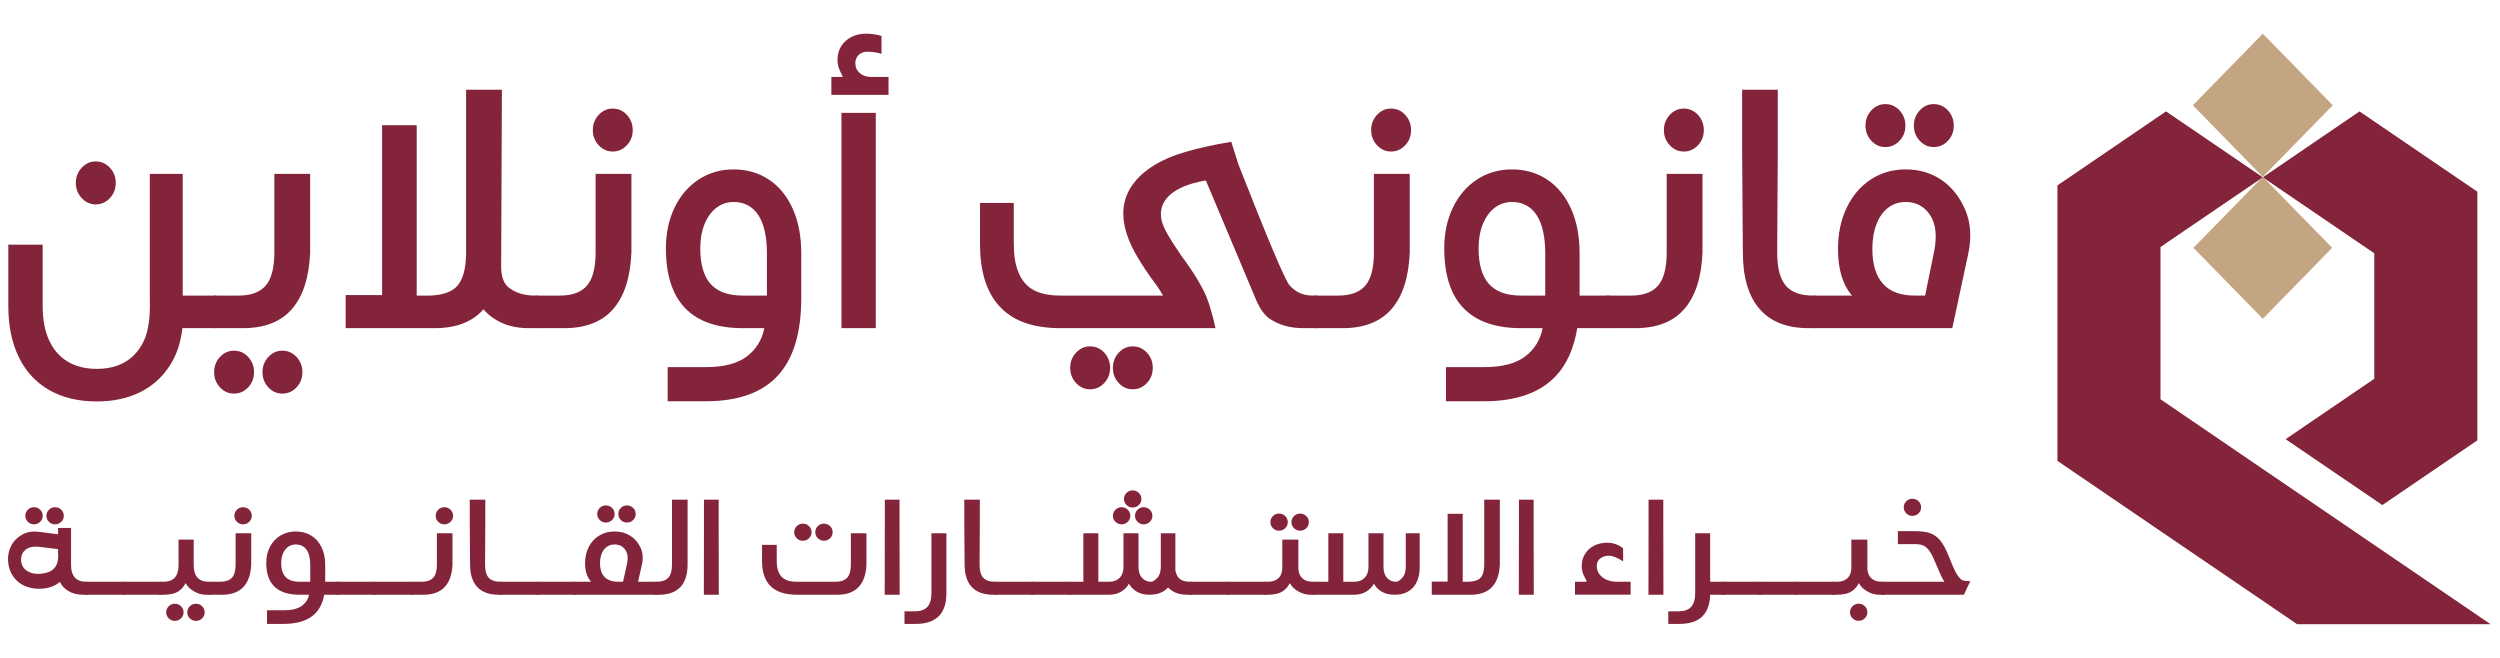 <svg width="152" height="40" viewBox="0 0 152 40" fill="none" xmlns="http://www.w3.org/2000/svg">
<g id="logo-31 1" clip-path="url(#clip0_1_17460)">
<g id="Group">
<path id="Vector" d="M11.09 19.952C10.989 20.845 10.729 21.612 10.308 22.253C9.846 22.958 9.24 23.494 8.491 23.859C7.741 24.225 6.872 24.408 5.883 24.408C4.769 24.408 3.807 24.178 2.999 23.719C2.19 23.259 1.572 22.593 1.146 21.719C0.719 20.845 0.506 19.812 0.506 18.621V14.874H2.594V18.621C2.594 19.424 2.723 20.11 2.981 20.68C3.239 21.25 3.613 21.683 4.105 21.981C4.597 22.279 5.189 22.427 5.883 22.427C6.576 22.427 7.165 22.279 7.651 21.981C8.136 21.683 8.508 21.25 8.766 20.68C9.024 20.11 9.138 19.291 9.108 18.224V10.573H11.108V17.971H13.125L13.579 18.136V19.787L13.125 19.952H11.09ZM4.967 12.043C4.73 11.788 4.611 11.482 4.611 11.126C4.611 10.763 4.73 10.455 4.967 10.199C5.204 9.943 5.488 9.815 5.82 9.815C6.158 9.815 6.445 9.943 6.682 10.199C6.919 10.455 7.038 10.763 7.038 11.126C7.038 11.489 6.918 11.796 6.678 12.048C6.438 12.301 6.152 12.427 5.82 12.427C5.488 12.427 5.204 12.299 4.967 12.043Z" fill="#83243A"/>
<path id="Vector_2" d="M14.778 19.952H13.063L12.609 19.787V18.136L13.063 17.971H14.511C15.258 17.971 15.806 17.769 16.155 17.364C16.505 16.96 16.68 16.285 16.68 15.34V10.573H18.857V15.34C18.798 16.854 18.43 18.002 17.755 18.782C17.08 19.562 16.087 19.952 14.778 19.952ZM13.374 23.549C13.137 23.293 13.018 22.987 13.018 22.631C13.018 22.269 13.137 21.96 13.374 21.704C13.611 21.448 13.895 21.321 14.227 21.321C14.565 21.321 14.852 21.448 15.089 21.704C15.326 21.96 15.445 22.269 15.445 22.631C15.445 22.994 15.324 23.301 15.085 23.554C14.845 23.806 14.559 23.932 14.227 23.932C13.895 23.932 13.611 23.805 13.374 23.549ZM16.315 23.549C16.078 23.293 15.96 22.987 15.96 22.631C15.96 22.269 16.078 21.96 16.315 21.704C16.552 21.448 16.837 21.321 17.169 21.321C17.506 21.321 17.794 21.448 18.031 21.704C18.267 21.96 18.386 22.269 18.386 22.631C18.386 22.994 18.266 23.301 18.026 23.554C17.786 23.806 17.5 23.932 17.169 23.932C16.837 23.932 16.552 23.805 16.315 23.549Z" fill="#83243A"/>
<path id="Vector_3" d="M32.641 19.952H32.134C31.316 19.952 30.617 19.758 30.037 19.369C29.8 19.22 29.586 19.033 29.397 18.806C28.721 19.57 27.735 19.952 26.437 19.952H21.017V17.942H23.23V7.611H25.336V17.971H26.144C26.932 17.945 27.489 17.744 27.815 17.369C28.164 16.961 28.339 16.281 28.339 15.33V5.456H30.516L30.472 15.942C30.436 16.68 30.579 17.185 30.899 17.456C31.308 17.799 31.856 17.971 32.543 17.971H32.649L33.094 18.165V19.787L32.641 19.952Z" fill="#83243A"/>
<path id="Vector_4" d="M34.311 19.952H32.596L32.143 19.787V18.136L32.596 17.971H34.044C34.791 17.971 35.339 17.769 35.688 17.364C36.038 16.96 36.213 16.285 36.213 15.34V10.573H38.39V15.34C38.331 16.854 37.964 18.002 37.288 18.782C36.613 19.562 35.62 19.952 34.311 19.952ZM36.4 8.83C36.162 8.574 36.044 8.268 36.044 7.912C36.044 7.55 36.162 7.241 36.4 6.985C36.636 6.729 36.921 6.601 37.252 6.601C37.59 6.601 37.877 6.729 38.115 6.985C38.351 7.241 38.47 7.55 38.47 7.912C38.47 8.275 38.35 8.582 38.11 8.835C37.87 9.087 37.584 9.213 37.252 9.213C36.921 9.213 36.636 9.085 36.4 8.83Z" fill="#83243A"/>
<path id="Vector_5" d="M46.744 10.917C47.366 11.328 47.85 11.919 48.197 12.689C48.543 13.46 48.716 14.362 48.716 15.398V18.126C48.716 20.243 48.238 21.817 47.281 22.85C46.325 23.882 44.86 24.398 42.887 24.398H40.594V22.321H42.905C44.007 22.321 44.842 22.104 45.411 21.67C45.98 21.236 46.332 20.663 46.468 19.952H45.162C43.61 19.952 42.443 19.547 41.66 18.738C40.879 17.929 40.487 16.715 40.487 15.097C40.487 14.178 40.662 13.354 41.012 12.626C41.361 11.898 41.849 11.328 42.474 10.917C43.099 10.506 43.808 10.3 44.602 10.3C45.408 10.3 46.121 10.506 46.744 10.917ZM46.628 17.971V15.398C46.628 14.382 46.453 13.608 46.104 13.077C45.754 12.547 45.254 12.281 44.602 12.281C44.211 12.281 43.863 12.398 43.558 12.631C43.253 12.864 43.013 13.194 42.838 13.621C42.663 14.048 42.576 14.54 42.576 15.097C42.576 16.074 42.786 16.798 43.207 17.267C43.627 17.736 44.279 17.971 45.162 17.971H46.628Z" fill="#83243A"/>
<path id="Vector_6" d="M54.022 4.679V5.767H50.547V4.679H51.249C51.172 4.537 51.098 4.38 51.027 4.208C50.955 4.036 50.92 3.847 50.92 3.64C50.92 3.329 50.994 3.054 51.142 2.815C51.29 2.575 51.496 2.388 51.76 2.252C52.023 2.116 52.321 2.048 52.653 2.048C52.979 2.048 53.293 2.093 53.595 2.184V3.271C53.305 3.187 53.02 3.145 52.742 3.145C52.523 3.145 52.345 3.21 52.209 3.339C52.072 3.468 52.004 3.637 52.004 3.844C52.004 4.09 52.094 4.29 52.275 4.446C52.456 4.601 52.689 4.679 52.973 4.679H54.022ZM51.16 6.864H53.248V19.952H51.16V6.864Z" fill="#83243A"/>
<path id="Vector_7" d="M76.372 18.233L73.315 10.97C73.049 11.016 72.776 11.077 72.497 11.155C71.763 11.375 71.238 11.68 70.924 12.068C70.61 12.456 70.513 12.906 70.631 13.418C70.69 13.657 70.809 13.932 70.987 14.243C71.164 14.553 71.434 14.974 71.795 15.505L72.16 16.01C72.568 16.586 72.906 17.134 73.173 17.655C73.439 18.177 73.682 18.942 73.901 19.952H64.473C62.778 19.952 61.528 19.492 60.722 18.573C59.964 17.719 59.585 16.473 59.585 14.835V12.34H61.638V14.825C61.638 15.524 61.729 16.094 61.913 16.534C62.103 17.026 62.405 17.388 62.82 17.622C63.234 17.854 63.785 17.971 64.473 17.971H70.711C70.598 17.77 70.468 17.563 70.32 17.349L69.956 16.854C69.547 16.272 69.218 15.752 68.969 15.296C68.72 14.84 68.537 14.379 68.418 13.913C68.146 12.819 68.335 11.868 68.987 11.063C69.639 10.257 70.661 9.65 72.053 9.242C72.841 9.009 73.777 8.802 74.861 8.621L75.297 10C77.104 14.608 78.141 17.058 78.407 17.349C78.768 17.764 79.233 17.971 79.802 17.971H80.051L80.495 18.165V19.787L80.042 19.952H79.242C78.454 19.952 77.782 19.767 77.225 19.398C76.899 19.191 76.615 18.802 76.372 18.233ZM65.068 22.369C65.068 22.006 65.186 21.698 65.424 21.442C65.66 21.186 65.945 21.059 66.276 21.059C66.614 21.059 66.901 21.186 67.139 21.442C67.375 21.698 67.494 22.006 67.494 22.369C67.494 22.732 67.374 23.039 67.134 23.291C66.894 23.544 66.608 23.67 66.276 23.67C65.945 23.67 65.66 23.542 65.424 23.287C65.186 23.031 65.068 22.725 65.068 22.369ZM67.663 22.369C67.663 22.006 67.781 21.698 68.019 21.442C68.255 21.186 68.54 21.059 68.871 21.059C69.209 21.059 69.496 21.186 69.734 21.442C69.97 21.698 70.089 22.006 70.089 22.369C70.089 22.732 69.969 23.039 69.729 23.291C69.489 23.544 69.203 23.67 68.871 23.67C68.54 23.67 68.255 23.542 68.019 23.287C67.781 23.031 67.663 22.725 67.663 22.369Z" fill="#83243A"/>
<path id="Vector_8" d="M81.633 19.952H79.918L79.465 19.787V18.136L79.918 17.971H81.367C82.113 17.971 82.661 17.769 83.011 17.364C83.361 16.96 83.535 16.285 83.535 15.34V10.573H85.713V15.34C85.653 16.854 85.286 18.002 84.611 18.782C83.935 19.562 82.943 19.952 81.633 19.952ZM83.722 8.83C83.485 8.574 83.366 8.268 83.366 7.912C83.366 7.55 83.485 7.241 83.722 6.985C83.959 6.729 84.243 6.601 84.575 6.601C84.913 6.601 85.2 6.729 85.437 6.985C85.674 7.241 85.793 7.55 85.793 7.912C85.793 8.275 85.672 8.582 85.433 8.835C85.193 9.087 84.906 9.213 84.575 9.213C84.243 9.213 83.959 9.085 83.722 8.83Z" fill="#83243A"/>
<path id="Vector_9" d="M95.897 19.952C95.695 21.175 95.266 22.14 94.608 22.845C93.648 23.881 92.182 24.398 90.209 24.398H87.916V22.321H90.227C91.329 22.321 92.164 22.104 92.733 21.67C93.302 21.236 93.654 20.663 93.79 19.952H92.484C90.932 19.952 89.765 19.547 88.983 18.738C88.201 17.929 87.81 16.715 87.81 15.097C87.81 14.178 87.984 13.354 88.334 12.626C88.684 11.898 89.171 11.328 89.796 10.917C90.421 10.506 91.13 10.3 91.924 10.3C92.73 10.3 93.444 10.506 94.066 10.917C94.688 11.328 95.172 11.919 95.519 12.689C95.865 13.46 96.039 14.362 96.039 15.398V17.971H97.807L98.26 18.136V19.787L97.807 19.952H95.897ZM93.95 17.971V15.398C93.95 14.382 93.775 13.608 93.426 13.077C93.077 12.547 92.576 12.281 91.924 12.281C91.533 12.281 91.185 12.398 90.88 12.631C90.575 12.864 90.335 13.194 90.16 13.621C89.985 14.048 89.898 14.54 89.898 15.097C89.898 16.074 90.109 16.798 90.529 17.267C90.95 17.736 91.602 17.971 92.484 17.971H93.95Z" fill="#83243A"/>
<path id="Vector_10" d="M99.433 19.952H97.718L97.265 19.787V18.136L97.718 17.971H99.167C99.913 17.971 100.461 17.769 100.811 17.364C101.16 16.96 101.335 16.285 101.335 15.34V10.573H103.512V15.34C103.453 16.854 103.086 18.002 102.41 18.782C101.735 19.562 100.743 19.952 99.433 19.952ZM101.522 8.83C101.284 8.574 101.166 8.268 101.166 7.912C101.166 7.55 101.284 7.241 101.522 6.985C101.758 6.729 102.043 6.601 102.375 6.601C102.712 6.601 103 6.729 103.237 6.985C103.473 7.241 103.592 7.55 103.592 7.912C103.592 8.275 103.472 8.582 103.232 8.835C102.992 9.087 102.706 9.213 102.375 9.213C102.043 9.213 101.758 9.085 101.522 8.83Z" fill="#83243A"/>
<path id="Vector_11" d="M106.978 18.782C106.303 18.002 105.965 16.851 105.965 15.33L105.921 9.184V5.456H108.089V9.184L108.053 15.33C108.053 16.281 108.227 16.96 108.573 17.364C108.92 17.769 109.469 17.971 110.222 17.971H110.337L110.79 18.136V19.787L110.337 19.952H109.955C108.646 19.952 107.654 19.562 106.978 18.782Z" fill="#83243A"/>
<path id="Vector_12" d="M118.7 19.952H110.275L109.822 19.787V18.136L110.275 17.971H112.924V18.291C112.142 17.631 111.751 16.579 111.751 15.136C111.751 14.204 111.926 13.37 112.275 12.636C112.625 11.901 113.112 11.328 113.737 10.917C114.362 10.506 115.071 10.3 115.865 10.3C116.671 10.3 117.385 10.506 118.007 10.917C118.629 11.328 119.115 11.924 119.464 12.704C119.814 13.484 119.885 14.379 119.678 15.388L118.7 19.952ZM113.777 8.558C113.54 8.302 113.422 7.996 113.422 7.64C113.422 7.278 113.54 6.969 113.777 6.713C114.014 6.457 114.298 6.33 114.63 6.33C114.968 6.33 115.255 6.457 115.492 6.713C115.729 6.969 115.848 7.278 115.848 7.64C115.848 8.003 115.728 8.31 115.488 8.563C115.248 8.815 114.962 8.941 114.63 8.941C114.298 8.941 114.014 8.814 113.777 8.558ZM117.047 17.971L117.598 15.272C117.782 14.333 117.698 13.6 117.345 13.072C116.993 12.545 116.502 12.281 115.874 12.281C115.465 12.281 115.108 12.396 114.803 12.626C114.498 12.856 114.261 13.188 114.093 13.621C113.924 14.055 113.839 14.563 113.839 15.145C113.839 16.071 114.054 16.773 114.483 17.253C114.913 17.732 115.56 17.971 116.425 17.971H117.047ZM116.718 8.558C116.482 8.302 116.363 7.996 116.363 7.64C116.363 7.278 116.482 6.969 116.718 6.713C116.956 6.457 117.24 6.33 117.572 6.33C117.909 6.33 118.197 6.457 118.433 6.713C118.671 6.969 118.789 7.278 118.789 7.64C118.789 8.003 118.669 8.31 118.429 8.563C118.189 8.815 117.903 8.941 117.572 8.941C117.24 8.941 116.956 8.814 116.718 8.558Z" fill="#83243A"/>
</g>
<g id="Group_2">
<path id="Vector_13" d="M5.292 36.161H5.067C4.712 36.161 4.407 36.085 4.154 35.933C3.922 35.794 3.75 35.609 3.639 35.379C3.383 35.612 3.028 35.748 2.574 35.79C2.502 35.795 2.43 35.798 2.358 35.798C2.071 35.798 1.79 35.741 1.515 35.627C1.24 35.514 1.009 35.329 0.822 35.074C0.635 34.818 0.526 34.517 0.495 34.172C0.49 34.11 0.487 34.048 0.487 33.986C0.487 33.709 0.552 33.441 0.679 33.182C0.807 32.923 1.019 32.703 1.316 32.522C1.543 32.385 1.802 32.317 2.094 32.317C2.182 32.317 2.274 32.323 2.369 32.336L3.531 32.483V32.1H4.32V34.357C4.32 34.698 4.4 34.952 4.559 35.12C4.717 35.288 4.946 35.371 5.246 35.371H5.296L5.49 35.449V36.096L5.292 36.161ZM2.311 34.892C2.373 34.892 2.436 34.888 2.501 34.88C3.192 34.821 3.538 34.465 3.538 33.811C3.538 33.763 3.536 33.711 3.531 33.657V33.389L2.408 33.25C2.323 33.239 2.241 33.235 2.164 33.235C1.901 33.235 1.693 33.3 1.54 33.432C1.367 33.582 1.281 33.774 1.281 34.009L1.285 34.102C1.298 34.277 1.356 34.427 1.461 34.551C1.566 34.675 1.707 34.766 1.885 34.826C2.014 34.87 2.156 34.892 2.311 34.892ZM1.696 31.726C1.592 31.624 1.54 31.503 1.54 31.36C1.54 31.216 1.592 31.093 1.696 30.991C1.799 30.889 1.923 30.838 2.067 30.838C2.214 30.838 2.34 30.889 2.442 30.991C2.546 31.093 2.598 31.216 2.598 31.36C2.598 31.505 2.545 31.628 2.441 31.728C2.336 31.829 2.212 31.88 2.067 31.88C1.923 31.88 1.799 31.828 1.696 31.726ZM2.977 31.726C2.874 31.624 2.822 31.503 2.822 31.36C2.822 31.216 2.874 31.093 2.977 30.991C3.08 30.889 3.204 30.838 3.349 30.838C3.496 30.838 3.621 30.889 3.724 30.991C3.828 31.093 3.879 31.216 3.879 31.36C3.879 31.505 3.827 31.628 3.722 31.728C3.618 31.829 3.493 31.88 3.349 31.88C3.204 31.88 3.08 31.828 2.977 31.726Z" fill="#83243A"/>
<path id="Vector_14" d="M5.052 36.096V35.438L5.249 35.371H7.525L7.723 35.438V36.096L7.525 36.161H5.249L5.052 36.096Z" fill="#83243A"/>
<path id="Vector_15" d="M7.294 36.096V35.438L7.491 35.371H9.768L9.965 35.438V36.096L9.768 36.161H7.491L7.294 36.096Z" fill="#83243A"/>
<path id="Vector_16" d="M11.281 35.453C11.191 35.646 11.058 35.805 10.882 35.929C10.668 36.084 10.353 36.161 9.938 36.161H9.737L9.539 36.096V35.438L9.737 35.371H9.938C10.237 35.371 10.465 35.289 10.621 35.124C10.777 34.959 10.855 34.705 10.855 34.361V32.809H11.777V34.361C11.777 34.705 11.855 34.959 12.011 35.124C12.167 35.289 12.395 35.371 12.694 35.371H12.783L12.977 35.449V36.096L12.78 36.161H12.516C12.263 36.161 12.01 36.085 11.757 35.933C11.551 35.809 11.392 35.649 11.281 35.453ZM10.259 37.596C10.156 37.494 10.104 37.372 10.104 37.23C10.104 37.086 10.156 36.962 10.259 36.86C10.363 36.758 10.486 36.707 10.631 36.707C10.778 36.707 10.903 36.758 11.006 36.86C11.109 36.962 11.161 37.086 11.161 37.23C11.161 37.375 11.109 37.497 11.004 37.598C10.9 37.699 10.775 37.749 10.631 37.749C10.486 37.749 10.363 37.698 10.259 37.596ZM11.54 37.596C11.438 37.494 11.386 37.372 11.386 37.23C11.386 37.086 11.438 36.962 11.54 36.86C11.644 36.758 11.768 36.707 11.912 36.707C12.059 36.707 12.184 36.758 12.288 36.86C12.391 36.962 12.443 37.086 12.443 37.23C12.443 37.375 12.391 37.497 12.286 37.598C12.181 37.699 12.057 37.749 11.912 37.749C11.768 37.749 11.644 37.698 11.54 37.596Z" fill="#83243A"/>
<path id="Vector_17" d="M13.497 36.161H12.749L12.552 36.096V35.438L12.749 35.371H13.38C13.706 35.371 13.944 35.291 14.097 35.13C14.249 34.969 14.325 34.699 14.325 34.322V32.421H15.274V34.322C15.248 34.926 15.088 35.384 14.793 35.695C14.499 36.006 14.067 36.161 13.497 36.161ZM14.406 31.726C14.303 31.624 14.251 31.503 14.251 31.36C14.251 31.216 14.303 31.093 14.406 30.991C14.509 30.889 14.633 30.838 14.778 30.838C14.925 30.838 15.05 30.889 15.153 30.991C15.257 31.093 15.308 31.216 15.308 31.36C15.308 31.505 15.256 31.628 15.152 31.728C15.047 31.829 14.923 31.88 14.778 31.88C14.633 31.88 14.509 31.828 14.406 31.726Z" fill="#83243A"/>
<path id="Vector_18" d="M19.711 36.161C19.623 36.649 19.436 37.034 19.149 37.315C18.731 37.728 18.092 37.934 17.233 37.934H16.234V37.106H17.241C17.72 37.106 18.085 37.02 18.332 36.847C18.58 36.674 18.733 36.446 18.793 36.161H18.224C17.547 36.161 17.039 36 16.699 35.678C16.358 35.355 16.188 34.871 16.188 34.226C16.188 33.859 16.264 33.531 16.416 33.24C16.568 32.95 16.78 32.723 17.053 32.559C17.325 32.395 17.634 32.313 17.98 32.313C18.331 32.313 18.642 32.395 18.913 32.559C19.184 32.723 19.395 32.959 19.546 33.266C19.697 33.572 19.772 33.933 19.772 34.346V35.371H20.543L20.74 35.438V36.096L20.543 36.161H19.711ZM18.863 35.371V34.346C18.863 33.941 18.787 33.632 18.634 33.42C18.482 33.209 18.264 33.103 17.98 33.103C17.81 33.103 17.658 33.149 17.525 33.242C17.392 33.335 17.288 33.467 17.212 33.637C17.135 33.807 17.097 34.004 17.097 34.226C17.097 34.615 17.189 34.904 17.372 35.091C17.555 35.278 17.839 35.371 18.224 35.371H18.863Z" fill="#83243A"/>
<path id="Vector_19" d="M20.287 36.096V35.438L20.485 35.371H22.761L22.958 35.438V36.096L22.761 36.161H20.485L20.287 36.096Z" fill="#83243A"/>
<path id="Vector_20" d="M22.528 36.096V35.438L22.726 35.371H25.002L25.2 35.438V36.096L25.002 36.161H22.726L22.528 36.096Z" fill="#83243A"/>
<path id="Vector_21" d="M25.735 36.161H24.988L24.79 36.096V35.438L24.988 35.371H25.619C25.944 35.371 26.183 35.291 26.335 35.13C26.487 34.969 26.563 34.699 26.563 34.322V32.421H27.512V34.322C27.486 34.926 27.326 35.384 27.032 35.695C26.737 36.006 26.305 36.161 25.735 36.161ZM26.645 31.726C26.541 31.624 26.49 31.503 26.49 31.36C26.49 31.216 26.541 31.093 26.645 30.991C26.748 30.889 26.871 30.838 27.016 30.838C27.163 30.838 27.288 30.889 27.392 30.991C27.495 31.093 27.547 31.216 27.547 31.36C27.547 31.505 27.494 31.628 27.39 31.728C27.285 31.829 27.161 31.88 27.016 31.88C26.871 31.88 26.748 31.828 26.645 31.726Z" fill="#83243A"/>
<path id="Vector_22" d="M29.022 35.695C28.728 35.384 28.581 34.925 28.581 34.319L28.561 31.868V30.381H29.506V31.868L29.491 34.319C29.491 34.698 29.566 34.969 29.717 35.13C29.868 35.291 30.108 35.371 30.435 35.371H30.485L30.683 35.438V36.096L30.485 36.161H30.319C29.749 36.161 29.316 36.006 29.022 35.695Z" fill="#83243A"/>
<path id="Vector_23" d="M30.249 36.096V35.438L30.447 35.371H32.723L32.92 35.438V36.096L32.723 36.161H30.447L30.249 36.096Z" fill="#83243A"/>
<path id="Vector_24" d="M32.491 36.096V35.438L32.689 35.371H34.965L35.162 35.438V36.096L34.965 36.161H32.689L32.491 36.096Z" fill="#83243A"/>
<path id="Vector_25" d="M40.126 35.438V36.096L39.928 36.161H34.93L34.732 36.096V35.438L34.93 35.371H36.084V35.499C35.743 35.236 35.572 34.817 35.572 34.241C35.572 33.869 35.649 33.537 35.801 33.244C35.953 32.951 36.166 32.723 36.438 32.559C36.71 32.395 37.019 32.313 37.365 32.313C37.716 32.313 38.027 32.395 38.298 32.559C38.569 32.723 38.781 32.96 38.933 33.271C39.085 33.582 39.116 33.938 39.026 34.338L38.794 35.371H39.928L40.126 35.438ZM36.467 31.618C36.363 31.516 36.312 31.394 36.312 31.252C36.312 31.108 36.363 30.984 36.467 30.882C36.57 30.78 36.694 30.73 36.838 30.73C36.986 30.73 37.111 30.78 37.214 30.882C37.317 30.984 37.369 31.108 37.369 31.252C37.369 31.397 37.317 31.519 37.212 31.62C37.108 31.721 36.983 31.771 36.838 31.771C36.694 31.771 36.57 31.72 36.467 31.618ZM37.88 35.371L38.12 34.295C38.2 33.921 38.163 33.629 38.01 33.419C37.856 33.208 37.642 33.103 37.369 33.103C37.191 33.103 37.035 33.149 36.903 33.24C36.769 33.332 36.666 33.464 36.593 33.637C36.519 33.81 36.482 34.013 36.482 34.245C36.482 34.614 36.576 34.894 36.763 35.085C36.95 35.276 37.232 35.371 37.609 35.371H37.88ZM37.748 31.618C37.645 31.516 37.594 31.394 37.594 31.252C37.594 31.108 37.645 30.984 37.748 30.882C37.851 30.78 37.975 30.73 38.12 30.73C38.267 30.73 38.392 30.78 38.496 30.882C38.599 30.984 38.651 31.108 38.651 31.252C38.651 31.397 38.598 31.519 38.494 31.62C38.389 31.721 38.264 31.771 38.12 31.771C37.975 31.771 37.851 31.72 37.748 31.618Z" fill="#83243A"/>
<path id="Vector_26" d="M41.365 35.695C41.07 36.006 40.638 36.161 40.068 36.161H39.862L39.665 36.096V35.438L39.862 35.371H39.913C40.238 35.371 40.477 35.291 40.629 35.13C40.781 34.969 40.858 34.698 40.858 34.319V30.381H41.806V34.319C41.806 34.925 41.659 35.384 41.365 35.695Z" fill="#83243A"/>
<path id="Vector_27" d="M42.801 30.381H43.695V31.914L43.703 36.161H42.793L42.801 31.914V30.381Z" fill="#83243A"/>
<path id="Vector_28" d="M50.788 35.371C51.113 35.371 51.352 35.291 51.504 35.13C51.657 34.969 51.733 34.699 51.733 34.322V32.421H52.681V34.322C52.656 34.926 52.496 35.383 52.201 35.693C51.91 36.003 51.482 36.159 50.92 36.161H48.461C47.723 36.161 47.178 35.978 46.827 35.612C46.497 35.271 46.332 34.774 46.332 34.121V33.126H47.226V34.117C47.226 34.396 47.266 34.623 47.346 34.799C47.429 34.995 47.56 35.139 47.741 35.233C47.922 35.325 48.162 35.371 48.461 35.371H50.788ZM48.442 32.725C48.339 32.623 48.287 32.502 48.287 32.359C48.287 32.215 48.339 32.092 48.442 31.99C48.545 31.888 48.669 31.837 48.814 31.837C48.961 31.837 49.086 31.888 49.189 31.99C49.292 32.092 49.344 32.215 49.344 32.359C49.344 32.504 49.292 32.627 49.187 32.727C49.083 32.828 48.958 32.878 48.814 32.878C48.669 32.878 48.545 32.827 48.442 32.725ZM49.723 32.725C49.62 32.623 49.569 32.502 49.569 32.359C49.569 32.215 49.62 32.092 49.723 31.99C49.827 31.888 49.951 31.837 50.095 31.837C50.242 31.837 50.367 31.888 50.471 31.99C50.574 32.092 50.625 32.215 50.625 32.359C50.625 32.504 50.573 32.627 50.469 32.727C50.364 32.828 50.24 32.878 50.095 32.878C49.951 32.878 49.827 32.827 49.723 32.725Z" fill="#83243A"/>
<path id="Vector_29" d="M53.797 30.381H54.691V31.914L54.699 36.161H53.789L53.797 31.914V30.381Z" fill="#83243A"/>
<path id="Vector_30" d="M54.993 37.168H55.62C55.964 37.168 56.218 37.079 56.383 36.901C56.548 36.723 56.631 36.44 56.631 36.053V32.421H57.541V36.073C57.541 36.695 57.384 37.16 57.07 37.47C56.757 37.78 56.29 37.934 55.67 37.934H54.993V37.168Z" fill="#83243A"/>
<path id="Vector_31" d="M59.089 35.695C58.795 35.384 58.648 34.925 58.648 34.319L58.629 31.868V30.381H59.573V31.868L59.558 34.319C59.558 34.698 59.633 34.969 59.784 35.13C59.935 35.291 60.175 35.371 60.503 35.371H60.553L60.75 35.438V36.096L60.553 36.161H60.387C59.816 36.161 59.384 36.006 59.089 35.695Z" fill="#83243A"/>
<path id="Vector_32" d="M60.316 36.096V35.438L60.514 35.371H62.79L62.988 35.438V36.096L62.79 36.161H60.514L60.316 36.096Z" fill="#83243A"/>
<path id="Vector_33" d="M62.559 36.096V35.438L62.756 35.371H65.032L65.23 35.438V36.096L65.032 36.161H62.756L62.559 36.096Z" fill="#83243A"/>
<path id="Vector_34" d="M71.463 34.686C71.515 34.898 71.578 35.044 71.653 35.124C71.811 35.289 72.039 35.371 72.338 35.371H72.447L72.64 35.449V36.096L72.443 36.161H72.172C71.829 36.161 71.536 36.088 71.293 35.941C71.195 35.884 71.103 35.81 71.018 35.72C70.75 36.015 70.375 36.161 69.895 36.161C69.557 36.161 69.28 36.088 69.063 35.941C68.885 35.822 68.744 35.671 68.641 35.488C68.535 35.682 68.377 35.843 68.168 35.972C67.959 36.098 67.71 36.161 67.421 36.161H65.005L64.808 36.096V35.438L65.005 35.371H65.873L65.868 34.988V32.421H66.779V35.371H67.425C67.701 35.371 67.917 35.292 68.072 35.132C68.136 35.07 68.187 34.996 68.223 34.911C68.279 34.782 68.308 34.63 68.308 34.454V32.421H69.222V34.454C69.222 34.754 69.295 34.981 69.44 35.138C69.586 35.294 69.767 35.371 69.984 35.371C70.088 35.371 70.212 35.294 70.358 35.138C70.504 34.981 70.577 34.754 70.577 34.454V32.421H71.463V34.686ZM67.82 31.726C67.717 31.624 67.665 31.503 67.665 31.36C67.665 31.216 67.717 31.093 67.82 30.991C67.923 30.889 68.047 30.838 68.192 30.838C68.339 30.838 68.464 30.889 68.567 30.991C68.67 31.093 68.722 31.216 68.722 31.36C68.722 31.505 68.67 31.628 68.565 31.728C68.461 31.829 68.336 31.88 68.192 31.88C68.047 31.88 67.923 31.828 67.82 31.726ZM68.494 30.704C68.39 30.603 68.339 30.48 68.339 30.338C68.339 30.194 68.39 30.071 68.494 29.969C68.597 29.867 68.721 29.816 68.865 29.816C69.013 29.816 69.138 29.867 69.241 29.969C69.344 30.071 69.396 30.194 69.396 30.338C69.396 30.483 69.343 30.606 69.239 30.706C69.135 30.807 69.01 30.857 68.865 30.857C68.721 30.857 68.597 30.806 68.494 30.704ZM69.163 31.726C69.06 31.624 69.009 31.503 69.009 31.36C69.009 31.216 69.06 31.093 69.163 30.991C69.267 30.889 69.391 30.838 69.535 30.838C69.682 30.838 69.807 30.889 69.911 30.991C70.014 31.093 70.066 31.216 70.066 31.36C70.066 31.505 70.013 31.628 69.909 31.728C69.804 31.829 69.68 31.88 69.535 31.88C69.391 31.88 69.267 31.828 69.163 31.726Z" fill="#83243A"/>
<path id="Vector_35" d="M72.188 36.096V35.438L72.385 35.371H74.661L74.859 35.438V36.096L74.661 36.161H72.385L72.188 36.096Z" fill="#83243A"/>
<path id="Vector_36" d="M74.429 36.096V35.438L74.626 35.371H76.902L77.1 35.438V36.096L76.902 36.161H74.626L74.429 36.096Z" fill="#83243A"/>
<path id="Vector_37" d="M78.417 35.453C78.326 35.646 78.194 35.805 78.018 35.929C77.804 36.084 77.489 36.161 77.073 36.161H76.872L76.675 36.096V35.438L76.872 35.371H77.073C77.373 35.371 77.601 35.289 77.757 35.124C77.913 34.959 77.982 34.705 77.964 34.361V32.809H78.94V34.361C78.922 34.705 78.991 34.959 79.147 35.124C79.303 35.289 79.531 35.371 79.83 35.371H79.919L80.113 35.449V36.096L79.915 36.161H79.652C79.399 36.161 79.146 36.085 78.893 35.933C78.687 35.809 78.528 35.649 78.417 35.453ZM77.395 32.114C77.291 32.012 77.24 31.89 77.24 31.748C77.24 31.603 77.291 31.48 77.395 31.378C77.498 31.276 77.622 31.225 77.766 31.225C77.913 31.225 78.039 31.276 78.142 31.378C78.245 31.48 78.297 31.603 78.297 31.748C78.297 31.892 78.245 32.015 78.14 32.116C78.036 32.216 77.911 32.267 77.766 32.267C77.622 32.267 77.498 32.216 77.395 32.114ZM78.676 32.114C78.573 32.012 78.521 31.89 78.521 31.748C78.521 31.603 78.573 31.48 78.676 31.378C78.779 31.276 78.903 31.225 79.048 31.225C79.195 31.225 79.32 31.276 79.424 31.378C79.527 31.48 79.578 31.603 79.578 31.748C79.578 31.892 79.526 32.015 79.422 32.116C79.317 32.216 79.192 32.267 79.048 32.267C78.903 32.267 78.779 32.216 78.676 32.114Z" fill="#83243A"/>
<path id="Vector_38" d="M80.763 35.371V32.421H81.673V35.371H82.319C82.596 35.371 82.811 35.292 82.966 35.132C83.031 35.07 83.081 34.996 83.117 34.911C83.174 34.782 83.202 34.63 83.202 34.454V32.421H84.116V34.454C84.116 34.754 84.189 34.981 84.335 35.138C84.48 35.294 84.662 35.371 84.879 35.371C84.982 35.371 85.106 35.294 85.252 35.138C85.398 34.981 85.471 34.754 85.471 34.454V32.421H86.319V34.458C86.319 35.002 86.184 35.422 85.914 35.718C85.645 36.014 85.27 36.161 84.79 36.161C84.451 36.161 84.174 36.088 83.957 35.941C83.779 35.822 83.638 35.671 83.535 35.488C83.43 35.682 83.272 35.843 83.063 35.972C82.854 36.098 82.605 36.161 82.316 36.161H79.9L79.702 36.096V35.438L79.9 35.371H80.763Z" fill="#83243A"/>
<path id="Vector_39" d="M89.413 36.161H87.051V35.36H88.015V31.24H88.933V35.371H89.285C89.628 35.361 89.871 35.281 90.013 35.132C90.165 34.969 90.241 34.698 90.241 34.319V30.381H91.19V34.322C91.164 34.926 91.004 35.384 90.71 35.695C90.415 36.006 89.983 36.161 89.413 36.161Z" fill="#83243A"/>
<path id="Vector_40" d="M92.351 30.381H93.245V31.914L93.253 36.161H92.343L92.351 31.914V30.381Z" fill="#83243A"/>
<path id="Vector_41" d="M99.142 35.371V36.157H95.758V35.371H96.463C96.491 35.371 96.449 35.271 96.337 35.07C96.225 34.868 96.168 34.649 96.168 34.411C96.168 34.14 96.235 33.897 96.368 33.682C96.5 33.466 96.685 33.298 96.919 33.178C97.154 33.058 97.42 32.998 97.717 32.998C98.078 32.998 98.401 33.111 98.685 33.335V34.125C98.323 33.901 98.037 33.788 97.825 33.788C97.678 33.788 97.548 33.815 97.434 33.869C97.321 33.923 97.234 33.997 97.173 34.09C97.112 34.183 97.082 34.29 97.082 34.411C97.082 34.592 97.134 34.755 97.237 34.901C97.34 35.047 97.486 35.162 97.674 35.246C97.862 35.33 98.075 35.371 98.309 35.371H99.142Z" fill="#83243A"/>
<path id="Vector_42" d="M100.233 30.381H101.128V31.914L101.136 36.161H100.226L100.233 31.914V30.381Z" fill="#83243A"/>
<path id="Vector_43" d="M103.977 36.161C103.961 36.739 103.805 37.176 103.509 37.47C103.194 37.78 102.727 37.934 102.107 37.934H101.43V37.168H102.057C102.4 37.168 102.654 37.079 102.82 36.901C102.985 36.723 103.067 36.44 103.067 36.053V32.421H103.977V35.371H104.798L104.996 35.438V36.096L104.798 36.161H103.977Z" fill="#83243A"/>
<path id="Vector_44" d="M104.543 36.096V35.438L104.74 35.371H107.017L107.214 35.438V36.096L107.017 36.161H104.74L104.543 36.096Z" fill="#83243A"/>
<path id="Vector_45" d="M106.785 36.096V35.438L106.983 35.371H109.259L109.456 35.438V36.096L109.259 36.161H106.983L106.785 36.096Z" fill="#83243A"/>
<path id="Vector_46" d="M109.026 36.096V35.438L109.224 35.371H111.5L111.698 35.438V36.096L111.5 36.161H109.224L109.026 36.096Z" fill="#83243A"/>
<path id="Vector_47" d="M113.015 35.453C112.924 35.646 112.791 35.805 112.616 35.929C112.402 36.084 112.087 36.161 111.671 36.161H111.47L111.272 36.096V35.438L111.47 35.371H111.671C111.971 35.371 112.198 35.289 112.355 35.124C112.511 34.959 112.58 34.705 112.562 34.361V32.809H113.537V34.361C113.519 34.705 113.588 34.959 113.744 35.124C113.901 35.289 114.128 35.371 114.428 35.371H114.517L114.71 35.449V36.096L114.513 36.161H114.25C113.996 36.161 113.744 36.085 113.491 35.933C113.284 35.809 113.126 35.649 113.015 35.453ZM112.635 37.592C112.532 37.49 112.48 37.368 112.48 37.226C112.48 37.082 112.532 36.959 112.635 36.856C112.738 36.754 112.862 36.703 113.007 36.703C113.154 36.703 113.279 36.754 113.382 36.856C113.486 36.959 113.537 37.082 113.537 37.226C113.537 37.371 113.485 37.493 113.38 37.594C113.276 37.695 113.152 37.745 113.007 37.745C112.862 37.745 112.738 37.694 112.635 37.592Z" fill="#83243A"/>
<path id="Vector_48" d="M114.381 36.161L114.412 35.371H118.326V35.495C118.269 35.441 118.206 35.354 118.136 35.234C118.067 35.114 117.984 34.941 117.889 34.714L117.641 34.136C117.514 33.835 117.396 33.61 117.285 33.463C117.173 33.316 117.055 33.216 116.928 33.163C116.802 33.11 116.637 33.083 116.433 33.083H115.391V32.294H116.433C116.804 32.294 117.108 32.334 117.345 32.416C117.581 32.497 117.786 32.643 117.96 32.853C118.135 33.064 118.304 33.371 118.469 33.777L118.709 34.365C118.815 34.623 118.914 34.823 119.008 34.963C119.1 35.104 119.187 35.201 119.267 35.254C119.347 35.306 119.522 35.333 119.793 35.333L119.406 36.161H114.381ZM115.902 31.211C115.799 31.11 115.747 30.988 115.747 30.846C115.747 30.701 115.799 30.578 115.902 30.476C116.006 30.374 116.13 30.323 116.274 30.323C116.421 30.323 116.546 30.374 116.65 30.476C116.753 30.578 116.804 30.701 116.804 30.846C116.804 30.99 116.752 31.113 116.648 31.214C116.543 31.314 116.419 31.364 116.274 31.364C116.13 31.364 116.006 31.313 115.902 31.211Z" fill="#83243A"/>
</g>
<g id="Group_3">
<path id="Vector_49" d="M151.427 37.952H139.666L136.941 36.094L131.358 32.292L131.058 32.088L125.092 28.021V11.273L131.358 7.002L131.695 6.773L137.579 10.782L131.358 15.018V24.276L136.941 28.082L142.821 32.088L144.354 33.133L150.623 37.404L151.427 37.952Z" fill="#83243A"/>
<path id="Vector_50" d="M150.624 11.655V26.772L144.846 30.708L144.355 30.373L138.965 26.702L144.355 23.03V15.4L137.579 10.782L143.459 6.773L144.355 7.385L150.624 11.655Z" fill="#83243A"/>
<path id="scale_2" style="transform-origin: center; transform-box: fill-box; animation: spin 3s linear infinite;" d="M141.832 6.4L137.578 10.753L133.325 6.4L134.252 5.452L137.578 2.048L140.905 5.452L141.832 6.4Z" fill="#C4A581"/>
<path id="scale_1" style="transform-origin: center; transform-box: fill-box; animation: spin2 3s linear infinite;" d="M141.797 15.068L140.576 16.316L137.579 19.382L134.582 16.316L133.361 15.068L137.579 10.753L141.797 15.068Z" fill="#C4A581"/>
</g>
</g>
<defs>
<clipPath id="clip0_1_17460">
<rect width="151.914" height="39" fill="white" transform="translate(0 0.5)"/>
</clipPath>
</defs>
<style>
  @keyframes spin {
    0% {
      transform: rotate(0deg) scale(.8);
    }
  
    100% {
      transform: rotate(360deg) scale(.8);
    }
  }

  @keyframes spin2 {
    0% {
      transform: rotate(-360deg) scale(.8);
    }
  
    100% {
      transform: rotate(0deg) scale(.8);
    }
  }
</style>
</svg>
